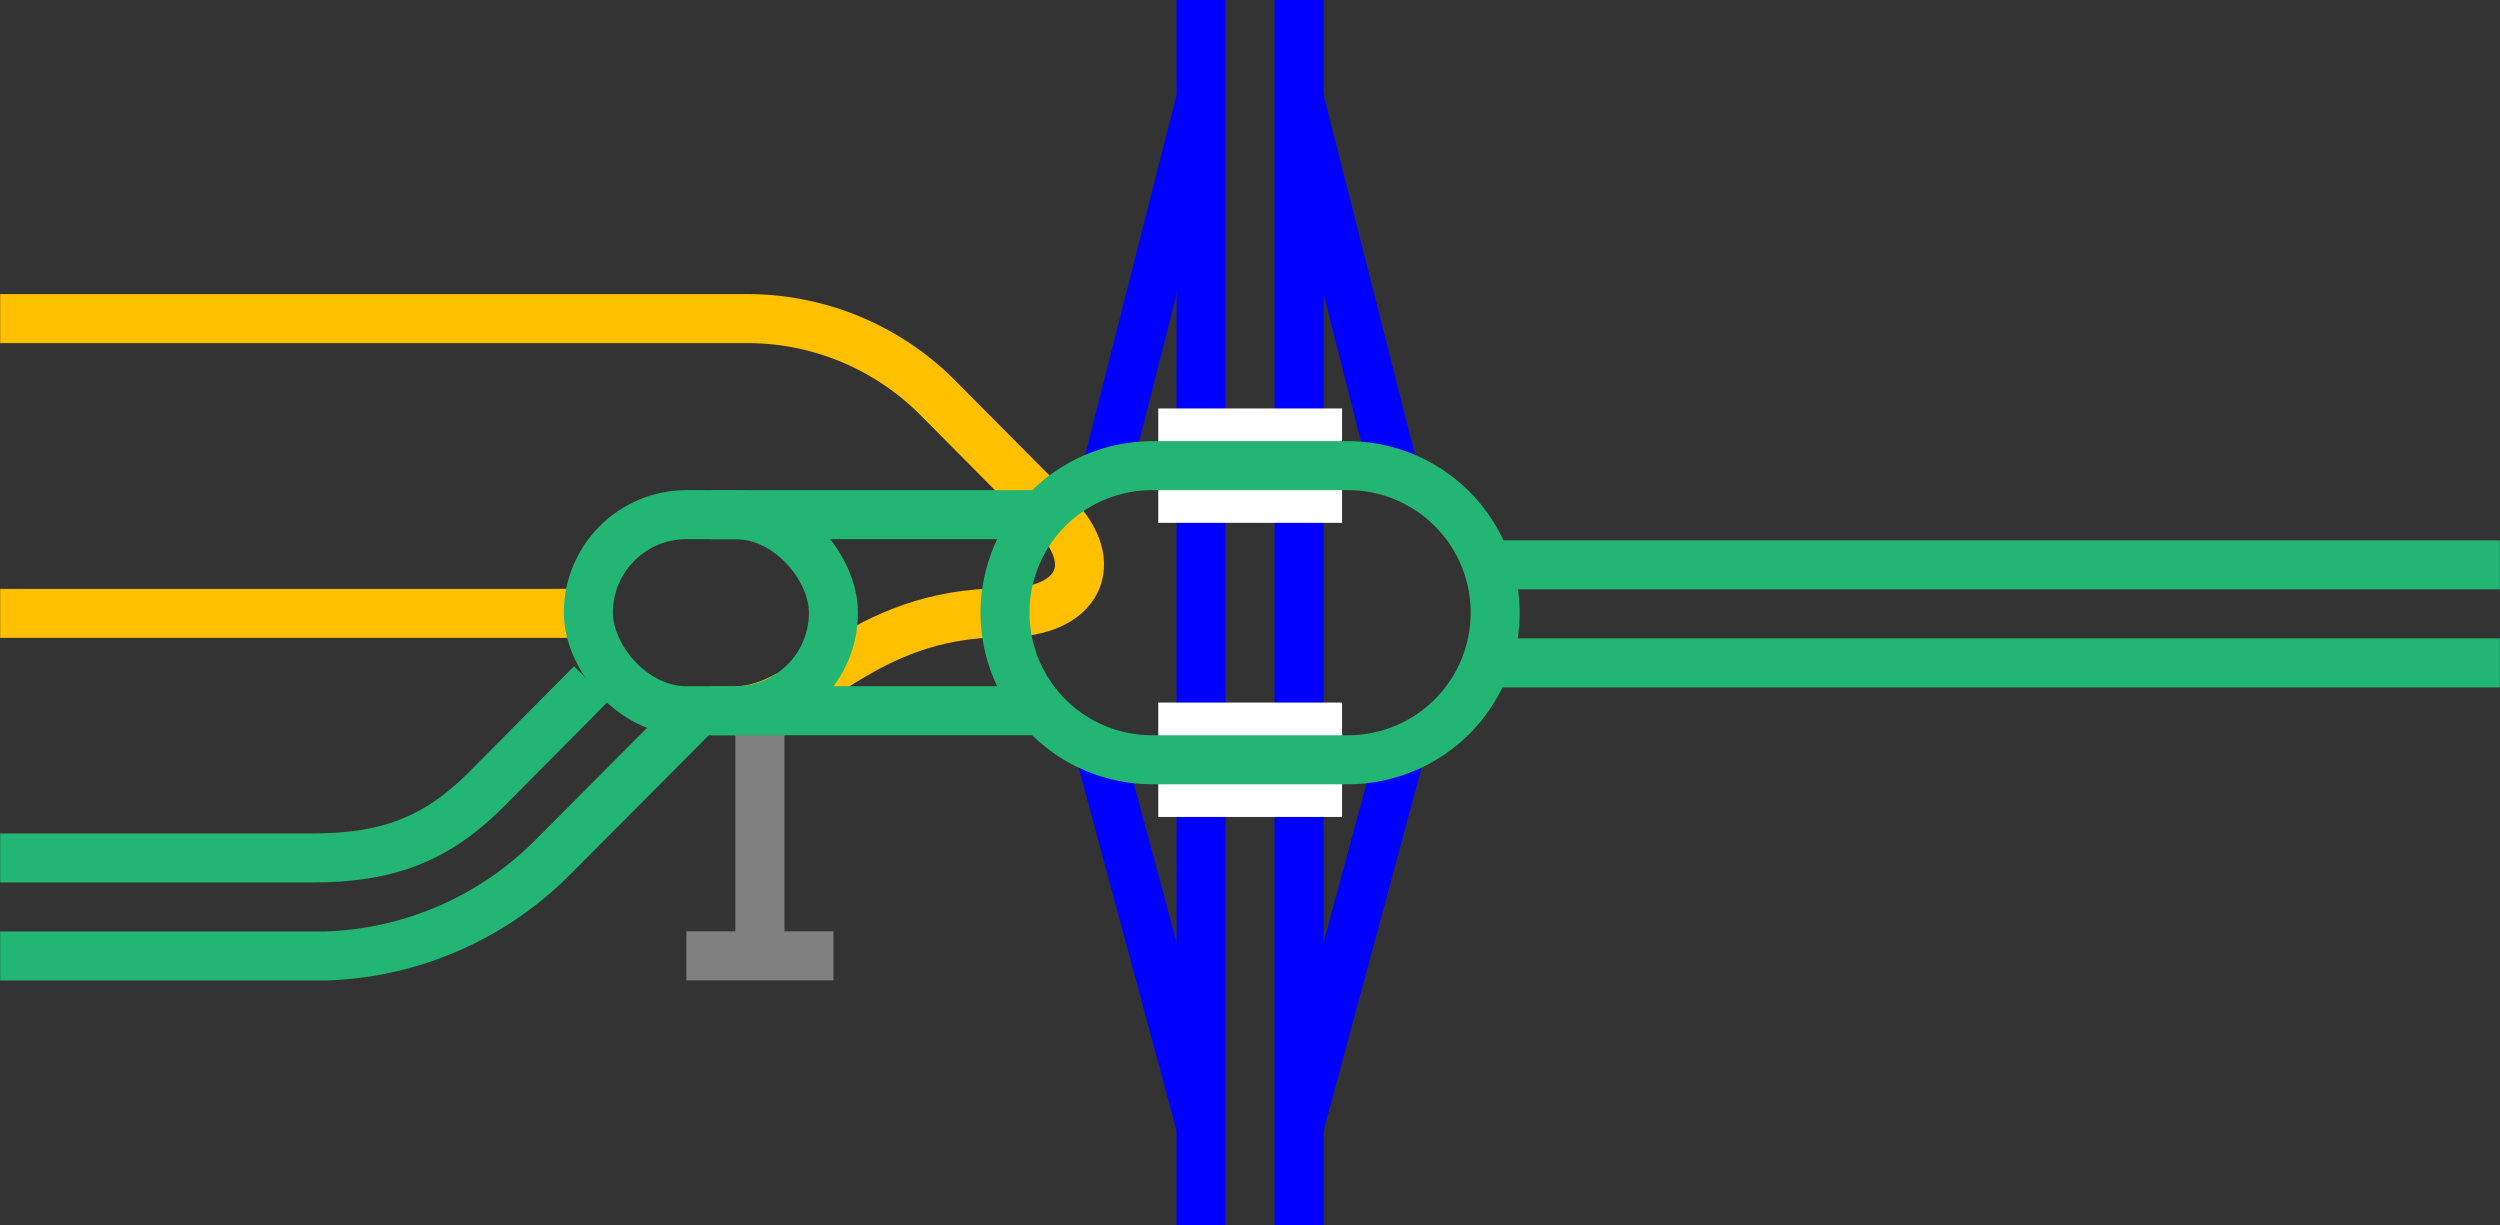 <svg viewBox="0 0 153.01 75" xmlns="http://www.w3.org/2000/svg"><rect x="0" y="0" width="153.01" height="75" fill="#333333" stroke="none"/><g fill="none"><path d="m79.51 69 6.38-23.63" stroke="#00f" stroke-miterlimit="10" stroke-width="3"/><path d="m73.51 69-6.37-23.62" stroke="#00f" stroke-miterlimit="10" stroke-width="3"/><path d="m79.51 6 6 23.63" stroke="#00f" stroke-miterlimit="10" stroke-width="3"/><path d="m73.51 6-6 23.63" stroke="#00f" stroke-miterlimit="10" stroke-width="3"/><path d="m79.51 0v75" stroke="#00f" stroke-miterlimit="10" stroke-width="3"/><path d="m73.51 0v75" stroke="#00f" stroke-miterlimit="10" stroke-width="3"/><path d="m.01 35.96h3v3h-3z"/><path d="m150.01 36.04h3v3h-3z"/><path d="m82.14 28.5h-11.25" stroke="#fff" stroke-miterlimit="10" stroke-width="7"/><path d="m70.89 46.5h11.25" stroke="#fff" stroke-miterlimit="10" stroke-width="7"/><path d="m153 40.57h-61.87" stroke="#22b573" stroke-miterlimit="10" stroke-width="3"/><path d="m153 34.57h-61.87" stroke="#22b573" stroke-miterlimit="10" stroke-width="3"/><path d="m0 58.51h19.89a20.51 20.51 0 0 0 13.89-6l8.6-8.64" stroke="#22b573" stroke-miterlimit="10" stroke-width="3" transform="translate(.01)"/><path d="m0 52.51h19.13c4.54 0 7.53-1.13 10.52-4.09l6.54-6.59" stroke="#22b573" stroke-miterlimit="10" stroke-width="3" transform="translate(.01)"/></g><path d="m.01 37.54h36.01" fill="#fff" stroke="#ffc000" stroke-miterlimit="10" stroke-width="3"/><path d="m0 19.5h45.71a16.44 16.44 0 0 1 11.62 4.79l6.77 6.82" fill="none" stroke="#ffc000" stroke-miterlimit="10" stroke-width="3" transform="translate(.01)"/><path d="m64.5 31.5c3 3 1.5 6-3 6-9 0-12 6-16.5 6" fill="none" stroke="#ffc000" stroke-miterlimit="10" stroke-width="3" transform="translate(.01)"/><path d="m46.51 43.5v15" fill="none" stroke="#808080" stroke-miterlimit="10" stroke-width="3"/><path d="m42.01 58.5h9" fill="none" stroke="#808080" stroke-miterlimit="10" stroke-width="3"/><rect fill="none" height="12" rx="6" stroke="#22b573" stroke-miterlimit="10" stroke-width="3" width="15" x="36.01" y="31.5"/><path d="m43.51 31.5h21" fill="none" stroke="#22b573" stroke-miterlimit="10" stroke-width="3"/><path d="m43.51 43.5h21" fill="none" stroke="#22b573" stroke-miterlimit="10" stroke-width="3"/><path d="m82.5 30a7.5 7.5 0 0 1 0 15h-12a7.5 7.5 0 0 1 0-15zm0-3h-12a10.53 10.53 0 0 0 -10.5 10.5 10.52 10.52 0 0 0 10.5 10.5h12a10.52 10.52 0 0 0 10.5-10.5 10.53 10.53 0 0 0 -10.5-10.5z" fill="#22b573" transform="translate(.01)"/></svg>